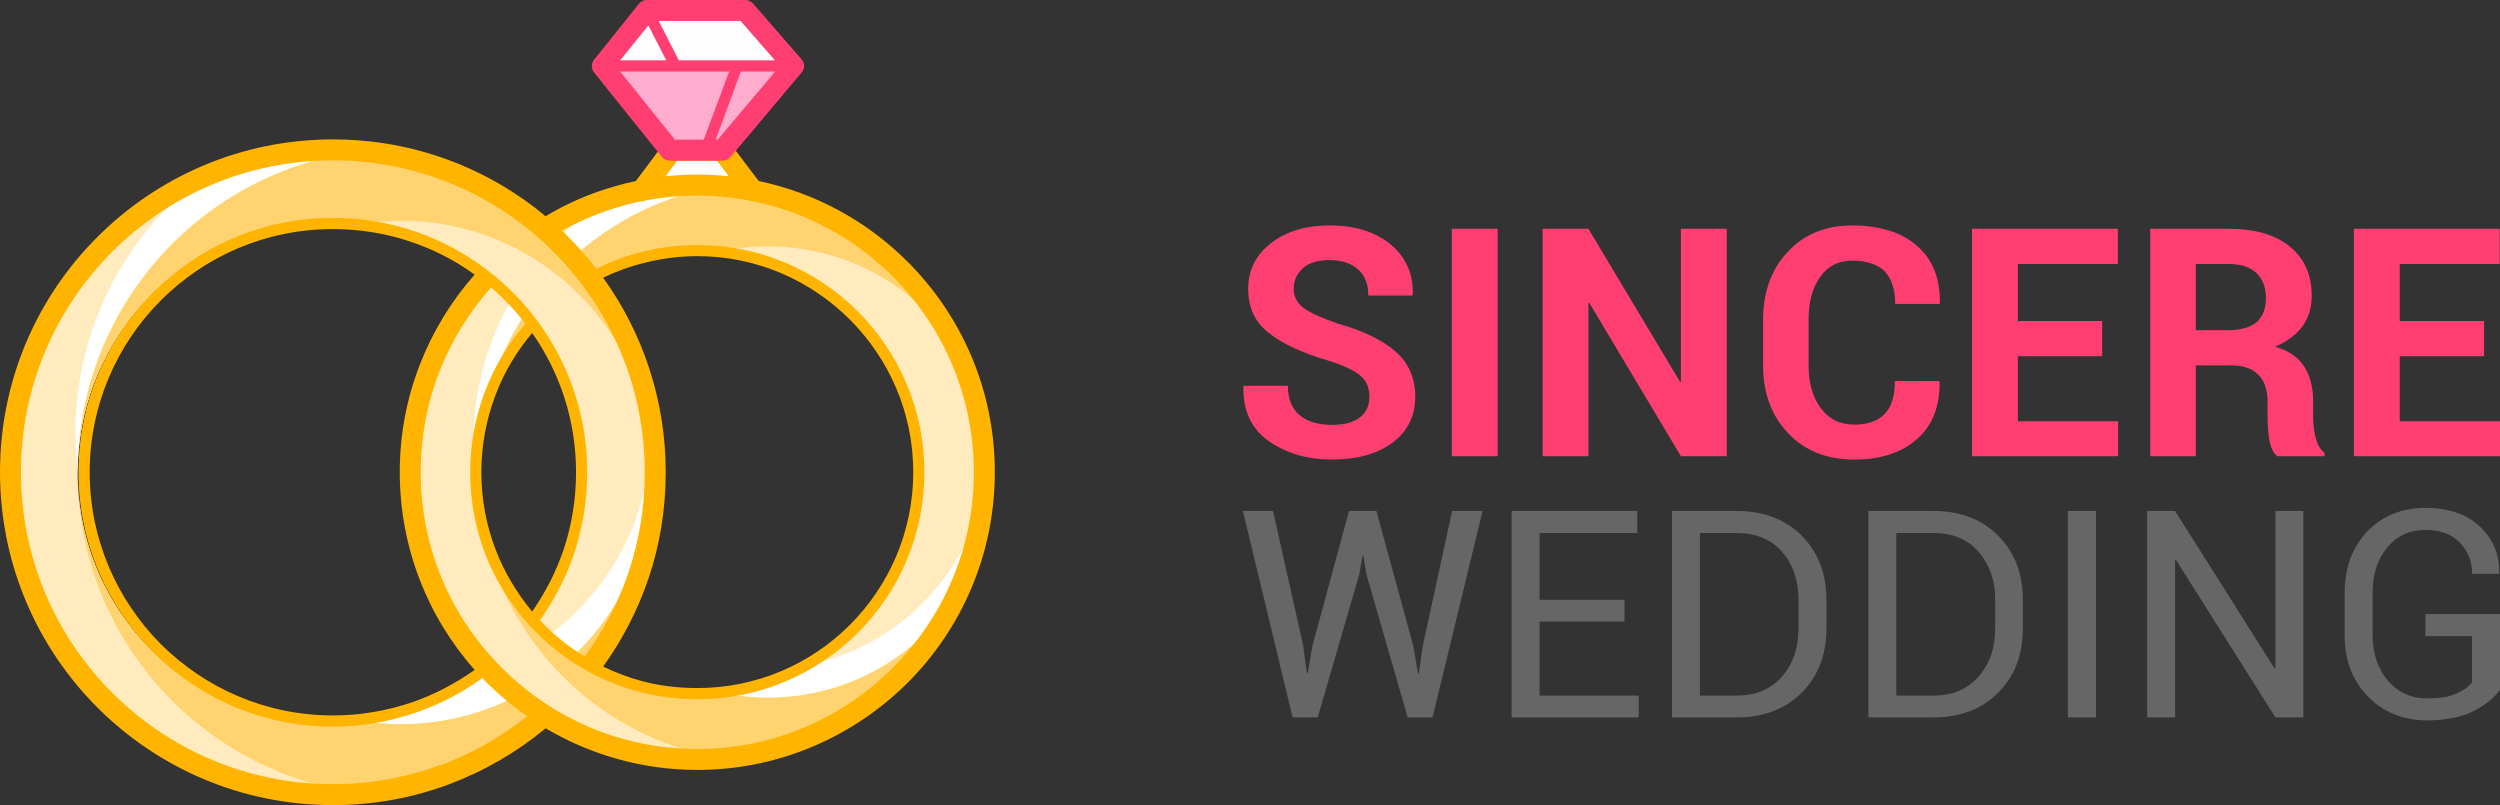 <?xml version="1.0" encoding="utf-8"?>
<!-- Generator: Adobe Illustrator 19.1.1, SVG Export Plug-In . SVG Version: 6.00 Build 0)  -->
<svg version="1.1" id="Слой_1" xmlns="http://www.w3.org/2000/svg" xmlns:xlink="http://www.w3.org/1999/xlink" x="0px" y="0px"
	 viewBox="0 0 253.672 81.694" style="enable-background:new 0 0 253.672 81.694;" xml:space="preserve">
<rect x="0" y="0" width="253.672" height="81.694" fill="#333333" stroke="none"/>
<style type="text/css">
	.st0{fill-rule:evenodd;clip-rule:evenodd;fill:#FFEBBD;}
	.st1{fill-rule:evenodd;clip-rule:evenodd;fill:#FFFFFF;}
	.st2{fill-rule:evenodd;clip-rule:evenodd;fill:#FFD470;}
	.st3{fill-rule:evenodd;clip-rule:evenodd;fill:#FF3F71;}
	.st4{fill-rule:evenodd;clip-rule:evenodd;fill:#666666;}
	.st5{fill-rule:evenodd;clip-rule:evenodd;fill:#FEFEFE;}
	.st6{fill:#FFB400;}
	.st7{fill-rule:evenodd;clip-rule:evenodd;fill:#FFADCE;}
	.st8{fill:#FF3F71;}
</style>
<g>
	<path class="st0" d="M70.809,18.482c16.271,0,29.424,13.153,29.424,29.395S87.08,77.301,70.809,77.301
		c-16.243,0-29.395-13.181-29.395-29.424S54.567,18.482,70.809,18.482L70.809,18.482z M70.809,25.002
		c12.671,0,22.904,10.233,22.904,22.876S83.48,70.781,70.809,70.781c-12.643,0-22.876-10.261-22.876-22.904
		S58.167,25.002,70.809,25.002L70.809,25.002z"/>
	<path class="st0" d="M33.42,15.109c18.113,0,32.825,14.712,32.825,32.825S51.534,80.731,33.42,80.731S0.624,66.047,0.624,47.934
		S15.307,15.109,33.42,15.109L33.42,15.109z M33.42,22.394c14.117,0,25.54,11.424,25.54,25.54c0,14.088-11.424,25.54-25.54,25.54
		c-14.088,0-25.54-11.452-25.54-25.54C7.88,33.817,19.332,22.394,33.42,22.394L33.42,22.394z"/>
	<path class="st1" d="M33.42,15.109c7.682,0,14.74,2.636,20.324,7.058c-3.883-2.381-8.419-3.742-13.294-3.742
		c-5.981,0-11.509,2.069-15.846,5.528C14.854,27.553,7.88,36.935,7.88,47.934v0.057c-0.142-1.332-0.227-2.665-0.227-4.025
		c0-10.828,5.244-20.438,13.351-26.419C24.831,15.987,29.027,15.109,33.42,15.109L33.42,15.109z M65.991,43.909
		c0.17,1.332,0.255,2.665,0.255,4.025c0,7.795-2.154,14.23-6.718,19.871l-3.657-3.458c6.151-4.677,10.205-12.047,10.12-20.381
		V43.909z M55.332,72.34c-0.765,0.709-1.587,1.389-2.438,2.013c-3.855,1.559-8.05,2.438-12.444,2.438
		c-7.654,0-14.712-2.636-20.296-7.03c3.855,2.353,8.419,3.713,13.266,3.713c6.009,0,11.509-2.069,15.874-5.528L55.332,72.34z"/>
	<path class="st2" d="M37.049,80.532C20.636,78.718,7.88,64.828,7.88,47.934s12.756-30.813,29.169-32.627
		c16.413,1.814,29.197,15.732,29.197,32.627c0,7.285-2.409,14.031-6.435,19.502l-1.701-0.822c4.989-4.677,8.107-11.31,8.107-18.68
		c0-14.117-11.424-25.54-25.54-25.54c-1.219,0-2.438,0.085-3.628,0.255c-1.191-0.17-2.381-0.255-3.628-0.255
		c-14.088,0-25.54,11.424-25.54,25.54c0,14.088,11.452,25.54,25.54,25.54c1.247,0,2.438-0.085,3.628-0.255
		c1.191,0.17,2.409,0.255,3.628,0.255c4.195,0,8.164-1.02,11.65-2.806l2.721,1.928C50.145,76.904,43.909,79.795,37.049,80.532
		L37.049,80.532z"/>
	<path class="st1" d="M85.72,73.247c-2.636,0.794-5.414,1.191-8.306,1.191c-8.079,0-15.392-3.26-20.721-8.532
		c3.912,3.061,8.816,4.876,14.117,4.876c4.535,0,8.731-1.304,12.302-3.572c9.241-2.353,16.243-10.375,17.121-20.154
		c0,0.283,0,0.567,0,0.822C100.233,58.706,94.394,68.145,85.72,73.247L85.72,73.247z M48.019,45.865c0-0.283,0-0.567,0-0.822
		c0-5.159,1.304-9.95,3.6-14.173c0.652,0.68,1.247,1.389,1.843,2.098C50.428,36.482,48.444,40.961,48.019,45.865L48.019,45.865z
		 M57.26,23.613c1.587-1.502,3.373-2.835,5.272-3.94c2.636-0.794,5.414-1.191,8.277-1.191c8.107,0,15.42,3.26,20.721,8.532
		c-3.883-3.061-8.787-4.876-14.117-4.876c-4.507,0-8.731,1.304-12.274,3.572c-1.587,0.397-3.09,0.964-4.535,1.672
		c-0.907-1.162-1.871-2.296-2.948-3.345C57.543,23.896,57.402,23.754,57.26,23.613L57.26,23.613z"/>
	<path class="st2" d="M74.381,77.074c-11.055-1.332-20.211-8.787-24.009-18.879c3.798,7.483,11.509,12.586,20.438,12.586
		c1.219,0,2.409-0.085,3.572-0.283c1.162,0.198,2.353,0.283,3.543,0.283c8.929,0,16.668-5.102,20.438-12.586
		C94.592,68.287,85.436,75.742,74.381,77.074L74.381,77.074z M50.372,37.559c0.68-1.814,1.559-3.572,2.58-5.216l0.539,0.595
		C52.271,34.356,51.222,35.887,50.372,37.559L50.372,37.559z M58.961,25.398c4.28-3.6,9.581-6.009,15.42-6.718
		c11.055,1.332,20.211,8.787,23.981,18.879c-3.77-7.455-11.509-12.557-20.438-12.557c-1.191,0-2.381,0.085-3.543,0.255
		c-1.162-0.17-2.353-0.255-3.572-0.255c-3.657,0-7.115,0.85-10.176,2.381L58.961,25.398z"/>
	<path class="st3" d="M138.954,40.28c0-0.907-0.283-1.616-0.907-2.154c-0.624-0.539-1.701-1.049-3.26-1.531
		c-2.665-0.794-4.706-1.729-6.066-2.835c-1.389-1.077-2.069-2.551-2.069-4.45c0-1.899,0.765-3.43,2.324-4.649
		c1.559-1.191,3.543-1.786,5.953-1.786c2.551,0,4.62,0.652,6.18,1.928c1.559,1.304,2.296,2.976,2.239,5.074l-0.028,0.113h-4.479
		c0-1.162-0.34-2.041-1.049-2.665c-0.709-0.624-1.672-0.935-2.92-0.935c-1.162,0-2.041,0.283-2.665,0.822
		c-0.624,0.567-0.935,1.247-0.935,2.126c0,0.765,0.34,1.417,1.02,1.928c0.68,0.482,1.843,1.02,3.515,1.587
		c2.523,0.709,4.45,1.644,5.783,2.806c1.332,1.162,2.013,2.693,2.013,4.592c0,1.956-0.765,3.515-2.324,4.677
		c-1.531,1.134-3.572,1.701-6.123,1.701c-2.466,0-4.62-0.624-6.378-1.843c-1.786-1.247-2.665-3.09-2.608-5.556l0.028-0.085h4.479
		c0,1.361,0.425,2.353,1.219,3.005s1.899,0.964,3.26,0.964c1.247,0,2.183-0.255,2.835-0.765
		C138.643,41.839,138.954,41.131,138.954,40.28L138.954,40.28z M151.965,46.29h-4.649V23.216h4.649V46.29z M175.209,46.29h-4.649
		l-9.298-15.562h-0.085V46.29h-4.649V23.216h4.649l9.298,15.534h0.085V23.216h4.649V46.29z M196.753,38.665l0.057,0.085
		c0.028,2.466-0.709,4.394-2.268,5.783c-1.559,1.389-3.685,2.098-6.378,2.098c-2.778,0-5.017-0.879-6.718-2.665
		c-1.701-1.786-2.551-4.082-2.551-6.917v-4.592c0-2.806,0.822-5.102,2.494-6.888c1.644-1.786,3.827-2.693,6.52-2.693
		c2.806,0,5.017,0.68,6.605,2.069c1.587,1.361,2.353,3.288,2.324,5.783l-0.028,0.113h-4.507c0-1.474-0.369-2.58-1.077-3.317
		c-0.709-0.709-1.814-1.077-3.317-1.077c-1.389,0-2.466,0.567-3.231,1.672c-0.794,1.106-1.162,2.551-1.162,4.309v4.62
		c0,1.786,0.397,3.231,1.219,4.337c0.822,1.134,1.956,1.701,3.43,1.701c1.361,0,2.409-0.368,3.09-1.106
		c0.68-0.709,1.02-1.814,1.02-3.317H196.753z M213.307,36.142h-8.561v6.605h10.176v3.543h-14.825V23.216h14.797v3.572h-10.148v5.783
		h8.561V36.142z M222.803,37.077v9.213h-4.62V23.216h7.965c2.636,0,4.706,0.595,6.18,1.786c1.502,1.219,2.239,2.891,2.239,5.017
		c0,1.191-0.312,2.211-0.935,3.09c-0.652,0.85-1.559,1.559-2.778,2.069c1.389,0.397,2.353,1.077,2.948,2.013
		s0.907,2.098,0.907,3.487v1.701c0,0.652,0.085,1.332,0.255,2.013c0.17,0.709,0.482,1.247,0.907,1.559v0.34h-4.791
		c-0.425-0.34-0.68-0.879-0.822-1.672c-0.113-0.794-0.17-1.531-0.17-2.268v-1.644c0-1.134-0.312-2.041-0.935-2.693
		c-0.624-0.624-1.531-0.935-2.665-0.935H222.803z M222.803,33.506h3.26c1.304,0,2.268-0.283,2.92-0.822
		c0.624-0.567,0.935-1.361,0.935-2.438c0-1.077-0.312-1.899-0.935-2.523c-0.652-0.624-1.587-0.935-2.835-0.935h-3.345V33.506z
		 M252.057,36.142h-8.561v6.605h10.176v3.543h-14.825V23.216h14.797v3.572h-10.148v5.783h8.561V36.142z"/>
	<path class="st4" d="M132.236,65.537l0.368,2.75h0.085l0.482-2.75l3.713-13.691h2.778l3.742,13.691l0.482,2.806h0.085l0.397-2.806
		l2.976-13.691h3.09l-5.074,20.948h-2.523l-4.195-14.542l-0.312-1.871h-0.085l-0.312,1.871l-4.224,14.542h-2.551l-5.046-20.948
		h3.061L132.236,65.537z M164.835,63.071h-8.617v7.512h10.063v2.211h-12.898V51.846h12.756v2.239h-9.921v6.775h8.617V63.071z
		 M169.654,72.794V51.846h6.576c2.721,0,4.932,0.85,6.605,2.523c1.644,1.672,2.494,3.855,2.494,6.52v2.863
		c0,2.693-0.85,4.847-2.494,6.52c-1.672,1.672-3.883,2.523-6.605,2.523H169.654z M172.488,54.085v16.498h3.742
		c1.928,0,3.458-0.652,4.592-1.928c1.106-1.276,1.672-2.891,1.672-4.904V60.86c0-1.956-0.567-3.6-1.672-4.876
		c-1.134-1.276-2.665-1.899-4.592-1.899H172.488z M189.581,72.794V51.846h6.605c2.721,0,4.932,0.85,6.576,2.523
		c1.672,1.672,2.494,3.855,2.494,6.52v2.863c0,2.693-0.822,4.847-2.494,6.52c-1.644,1.672-3.855,2.523-6.576,2.523H189.581z
		 M192.416,54.085v16.498h3.77c1.928,0,3.458-0.652,4.564-1.928c1.134-1.276,1.701-2.891,1.701-4.904V60.86
		c0-1.956-0.567-3.6-1.701-4.876c-1.106-1.276-2.636-1.899-4.564-1.899H192.416z M212.683,72.794h-2.863V51.846h2.863V72.794z
		 M233.717,72.794h-2.835l-10.091-15.987l-0.085,0.028v15.959h-2.835V51.846h2.835l10.091,15.987l0.085-0.028V51.846h2.835V72.794z
		 M253.672,69.959c-0.51,0.794-1.361,1.502-2.608,2.154c-1.219,0.652-2.835,0.964-4.791,0.992c-2.409-0.028-4.422-0.822-5.981-2.409
		c-1.587-1.616-2.381-3.685-2.381-6.208v-4.337c0-2.523,0.765-4.592,2.268-6.208c1.531-1.587,3.515-2.409,5.924-2.409
		c2.324,0,4.167,0.624,5.499,1.871c1.361,1.247,2.013,2.835,1.984,4.734l-0.028,0.085h-2.721c0-1.276-0.425-2.324-1.247-3.175
		c-0.822-0.85-1.984-1.276-3.487-1.276c-1.616,0-2.891,0.595-3.883,1.786c-0.992,1.219-1.474,2.721-1.474,4.564v4.365
		c0,1.843,0.539,3.373,1.559,4.592c1.049,1.191,2.353,1.786,3.969,1.786c1.247,0,2.211-0.142,2.948-0.482
		c0.709-0.312,1.247-0.68,1.616-1.134v-4.706h-4.734v-2.239h7.568V69.959z"/>
	<polygon class="st5" points="65.112,0.879 75.458,1.077 79.625,6.123 73.417,15.109 75.118,18.794 66.643,18.765 68.4,15.109 
		60.718,6.293 	"/>
	<path class="st6" d="M48.954,68.797c-2.069,1.502-4.337,2.693-6.775,3.515c-2.636,0.907-5.443,1.417-8.391,1.417
		c-7.143,0-13.578-2.891-18.255-7.569c-4.677-4.677-7.569-11.112-7.569-18.255c0-7.115,2.891-13.578,7.569-18.227
		c4.677-4.677,11.112-7.569,18.255-7.569c7.115,0,13.578,2.891,18.255,7.569c4.649,4.649,7.54,11.112,7.54,18.227
		c0,2.835-0.454,5.556-1.276,8.107c-0.822,2.494-2.041,4.819-3.515,6.917c0.709,0.765,1.474,1.474,2.296,2.126l0,0l0,0
		c0.709,0.567,1.446,1.077,2.239,1.559c1.899-2.608,3.43-5.499,4.479-8.617c1.049-3.175,1.616-6.548,1.616-10.091
		c0-8.731-3.543-16.639-9.269-22.365c-5.726-5.726-13.635-9.269-22.365-9.269c-8.759,0-16.668,3.543-22.394,9.269
		c-5.726,5.726-9.269,13.635-9.269,22.365c0,8.759,3.543,16.668,9.269,22.394c5.726,5.726,13.635,9.269,22.394,9.269
		c3.855,0,7.569-0.709,10.998-1.984v0.028c3.175-1.191,6.094-2.863,8.702-4.932c-1.474-1.02-2.835-2.154-4.082-3.402
		C49.238,69.109,49.096,68.967,48.954,68.797L48.954,68.797z M54,62.05c1.361-1.956,2.466-4.11,3.231-6.406
		c0.794-2.438,1.219-5.017,1.219-7.739c0-5.244-1.644-10.12-4.45-14.117c-1.587,1.871-2.863,3.997-3.742,6.35
		c-0.907,2.409-1.417,5.017-1.417,7.767c0,2.778,0.51,5.414,1.446,7.852C51.165,58.054,52.441,60.18,54,62.05L54,62.05z
		 M53.32,32.854c-0.652-0.85-1.332-1.644-2.098-2.381c-0.425-0.454-0.907-0.879-1.389-1.304c-2.239,2.494-4.025,5.414-5.272,8.589
		c-1.219,3.146-1.871,6.576-1.871,10.148c0,7.767,3.118,14.769,8.22,19.843c5.074,5.102,12.076,8.249,19.843,8.249
		c7.739,0,14.769-3.146,19.843-8.249c5.074-5.074,8.22-12.076,8.22-19.843c0-7.739-3.146-14.769-8.22-19.843
		c-3.798-3.798-8.674-6.52-14.145-7.625c-0.17,0-0.34-0.028-0.51-0.113c-1.672-0.312-3.402-0.482-5.187-0.482
		c-1.786,0-3.515,0.17-5.216,0.482c-0.142,0.085-0.34,0.113-0.51,0.113c-0.652,0.113-1.332,0.283-1.984,0.482
		c-2.098,0.595-4.139,1.446-6.009,2.494c0.227,0.198,0.425,0.397,0.624,0.624c1.02,1.02,1.984,2.098,2.863,3.231
		c1.417-0.709,2.92-1.276,4.479-1.672c1.843-0.482,3.77-0.737,5.754-0.737c6.35,0,12.132,2.58,16.299,6.746
		c4.167,4.195,6.746,9.95,6.746,16.299c0,6.378-2.58,12.132-6.746,16.299s-9.95,6.746-16.299,6.746c-2.013,0-3.94-0.255-5.811-0.737
		c-1.899-0.482-3.713-1.219-5.386-2.154c-1.134-0.624-2.183-1.332-3.175-2.126l0,0c-0.992-0.794-1.928-1.672-2.778-2.608
		c-1.871-2.098-3.373-4.507-4.394-7.172c-0.964-2.551-1.502-5.329-1.502-8.249c0-2.863,0.539-5.641,1.502-8.192
		C50.173,37.191,51.562,34.866,53.32,32.854L53.32,32.854z M61.2,28.176c3.997,5.556,6.35,12.387,6.35,19.729
		c0,3.77-0.595,7.37-1.729,10.743c-1.106,3.26-2.665,6.265-4.62,8.986c1.276,0.624,2.636,1.134,4.025,1.502
		c1.757,0.454,3.6,0.68,5.528,0.68c6.038,0,11.509-2.438,15.477-6.406c3.969-3.969,6.435-9.439,6.435-15.506
		c0-6.038-2.466-11.509-6.435-15.477c-3.968-3.969-9.439-6.435-15.477-6.435c-1.899,0-3.742,0.255-5.471,0.709
		C63.865,27.043,62.504,27.553,61.2,28.176L61.2,28.176z M48.161,27.865c-4.025-2.92-9.014-4.62-14.372-4.62
		c-6.831,0-12.983,2.75-17.461,7.228c-4.45,4.45-7.228,10.63-7.228,17.433c0,6.831,2.778,12.983,7.228,17.461
		c4.479,4.45,10.63,7.228,17.461,7.228c2.806,0,5.499-0.482,8.022-1.332c2.296-0.794,4.422-1.928,6.35-3.288
		c-4.734-5.357-7.597-12.359-7.597-20.069c0-3.827,0.709-7.512,2.041-10.913C43.909,33.619,45.808,30.529,48.161,27.865
		L48.161,27.865z M73.956,17.887l-1.191-1.559h-4.054l-1.191,1.559c1.077-0.113,2.154-0.17,3.231-0.17
		C71.83,17.717,72.907,17.773,73.956,17.887L73.956,17.887z M64.517,18.369l2.778-3.713c0.198-0.283,0.539-0.454,0.907-0.454h5.102
		l0,0c0.312,0,0.652,0.142,0.85,0.425l2.835,3.742c5.839,1.219,11.055,4.139,15.109,8.192c5.471,5.471,8.844,13.011,8.844,21.345
		s-3.373,15.902-8.844,21.373c-5.471,5.443-13.011,8.844-21.345,8.844c-5.613,0-10.885-1.559-15.392-4.224
		c-2.891,2.409-6.208,4.337-9.836,5.698l0,0l0,0c-3.657,1.361-7.597,2.098-11.735,2.098c-9.326,0-17.773-3.77-23.896-9.893
		S0,57.231,0,47.906s3.77-17.773,9.893-23.868c6.123-6.123,14.57-9.893,23.896-9.893c8.192,0,15.732,2.92,21.572,7.795
		c2.211-1.332,4.592-2.353,7.115-3.061C63.156,18.68,63.836,18.51,64.517,18.369L64.517,18.369z"/>
	<polygon class="st7" points="61.115,6.69 80.957,6.69 73.417,15.109 67.975,15.109 	"/>
	<path class="st8" d="M81.298,5.981c0.369,0.369,0.397,0.992,0.028,1.389l-7.2,8.561c-0.227,0.255-0.51,0.369-0.822,0.369l0,0
		h-5.329c-0.369,0-0.68-0.17-0.879-0.454L60.293,7.37l0,0c-0.312-0.397-0.34-0.964,0.028-1.361l4.45-5.556
		C64.97,0.17,65.282,0,65.65,0h9.978l0,0c0.283,0,0.595,0.142,0.794,0.369L81.298,5.981z M62.929,7.257l5.556,6.917h2.92l2.58-6.917
		H62.929z M72.624,14.173h0.198l5.839-6.917h-3.487L72.624,14.173z M66.841,2.126l2.041,3.997h9.751l-3.487-3.997H66.841z
		 M67.606,6.123L65.792,2.58l-2.863,3.543H67.606z"/>
</g>
</svg>
